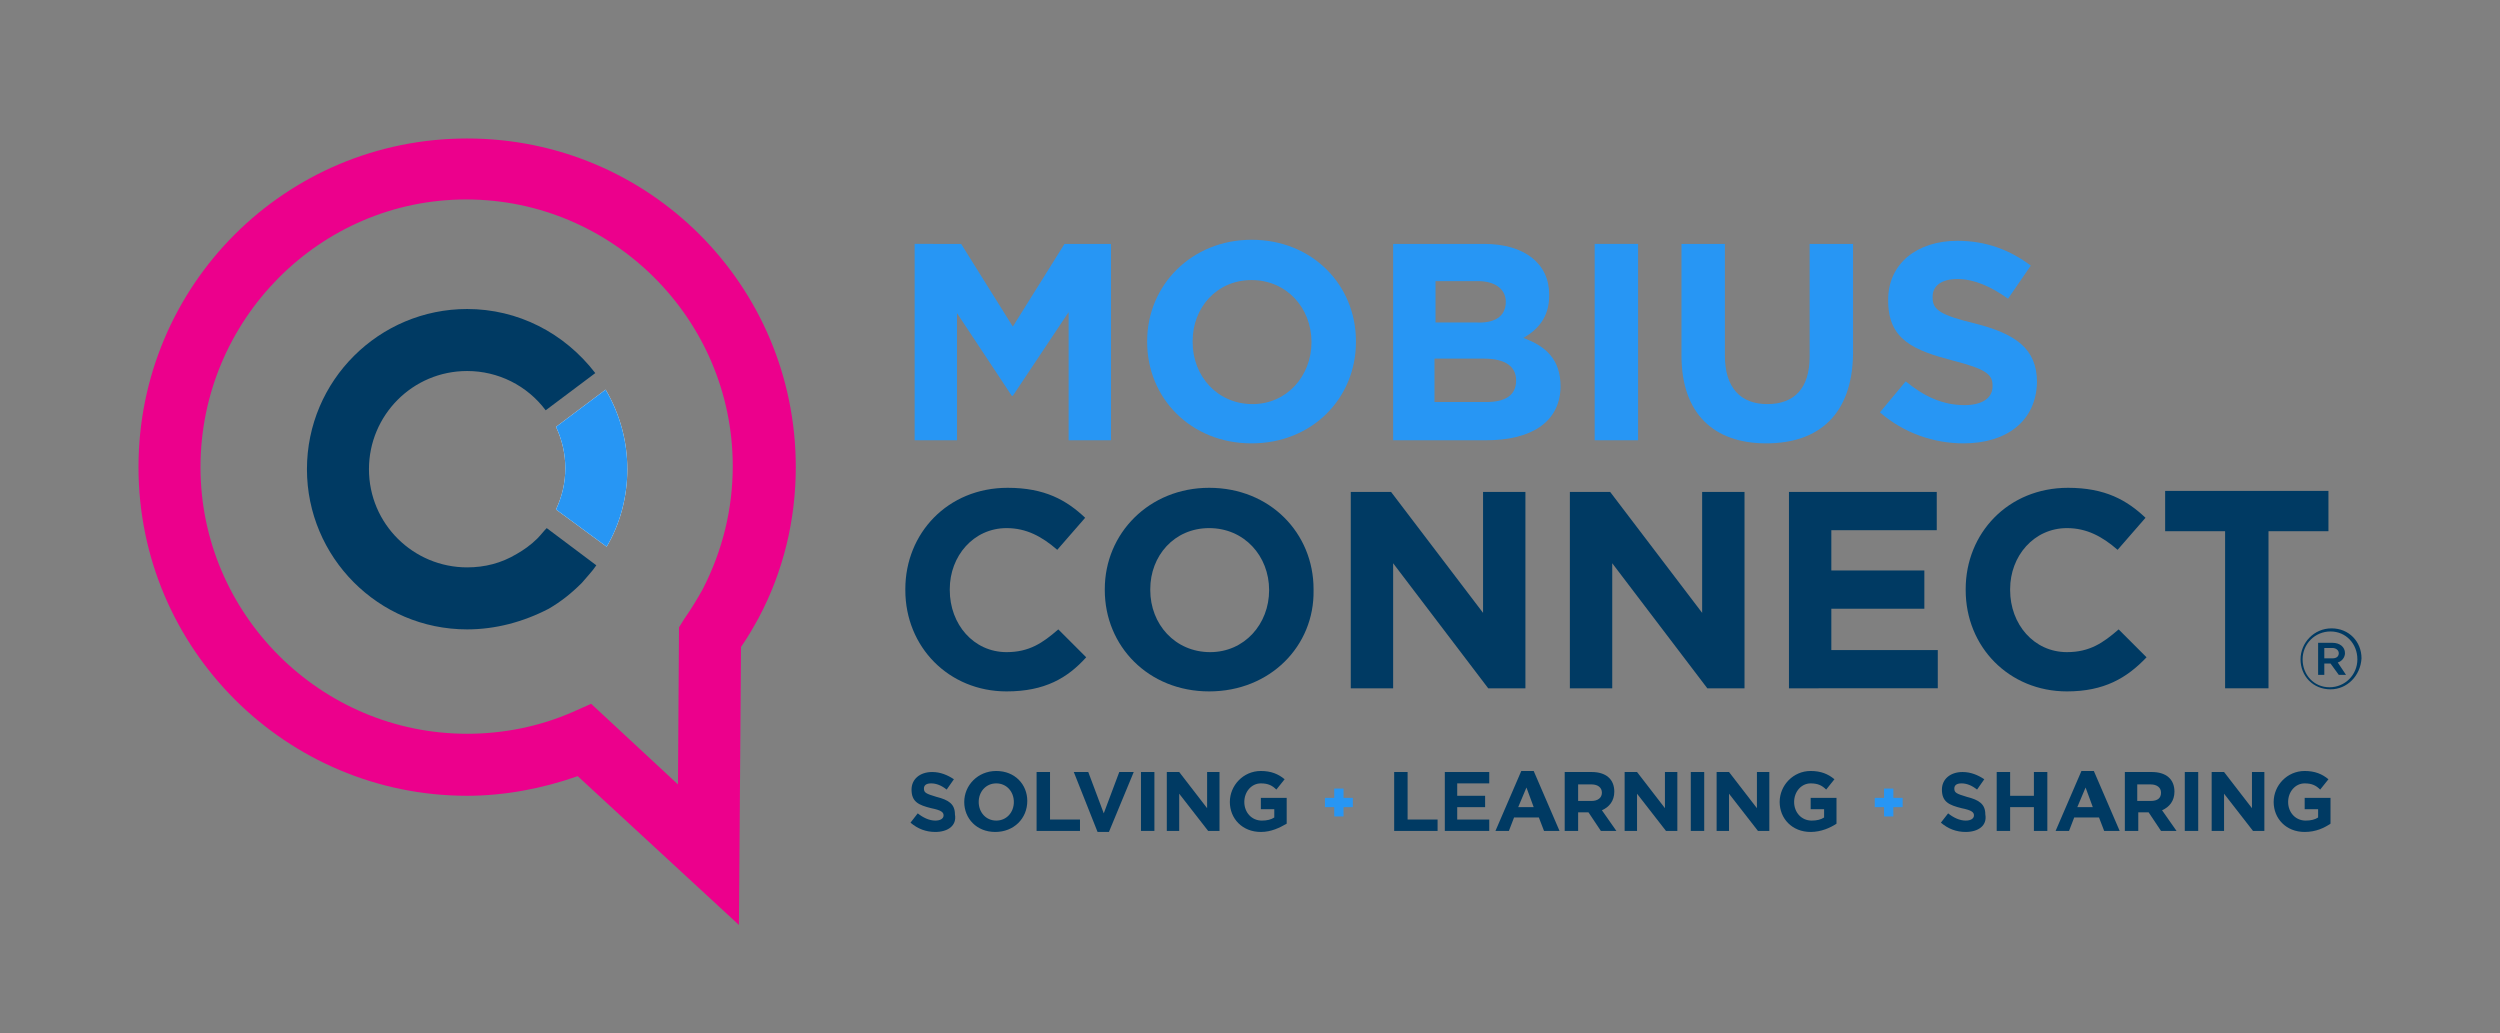 <?xml version="1.0" encoding="utf-8"?>
<!-- Generator: Adobe Illustrator 24.2.3, SVG Export Plug-In . SVG Version: 6.00 Build 0)  -->
<svg version="1.1" id="Layer_1" xmlns="http://www.w3.org/2000/svg" xmlns:xlink="http://www.w3.org/1999/xlink" x="0px" y="0px"
	 viewBox="0 0 241.9 100" style="enable-background:new 0 0 241.9 100;" xml:space="preserve">
<rect x="0" y="0" width="241.9" height="100" fill="#808080" stroke="none"/>
<style type="text/css">
	.st0{fill:#FFFFFF;}
	.st1{fill:#EC008C;}
	.st2{fill:#003A63;}
	.st3{fill:#2796F4;}
</style>
<g>
	<path class="st0" d="M60.7,45.4c0-2.7-0.7-5.3-2.1-7.7l-4.8,3.6c0.6,1.3,0.9,2.6,0.9,4c0,1.4-0.3,2.7-0.9,4l4.9,3.6
		C60,50.7,60.7,48.1,60.7,45.4z"/>
	<path class="st1" d="M71.5,89.5L55.9,75.1c-3.4,1.2-7.1,1.9-10.7,1.9c-17.5,0-31.8-14.2-31.8-31.8s14.2-31.8,31.8-31.8
		s31.8,14.2,31.8,31.8c0,5.1-1.2,10.1-3.6,14.6c-0.5,0.9-1,1.8-1.7,2.8L71.5,89.5z M57.2,68.1l8.4,7.8l0.1-15.2l0.5-0.8
		c0.7-1,1.3-2,1.8-2.9c1.9-3.7,2.9-7.7,2.9-11.9c0-14.2-11.6-25.8-25.8-25.8S19.4,31,19.4,45.2S31,71,45.2,71c3.5,0,7-0.7,10.2-2.1
		L57.2,68.1z"/>
	<path class="st2" d="M45.2,60.9c-8.6,0-15.5-7-15.5-15.5c0-8.6,7-15.5,15.5-15.5c4.9,0,9.4,2.3,12.4,6.2l-4.8,3.6
		c-1.8-2.4-4.6-3.8-7.6-3.8c-5.3,0-9.5,4.3-9.5,9.5c0,5.3,4.3,9.5,9.5,9.5c1.7,0,3.3-0.4,4.8-1.3c0.7-0.4,1.4-0.9,2-1.5
		c0.3-0.3,0.6-0.7,0.9-1l4.8,3.6c-0.4,0.6-0.9,1.1-1.4,1.7c-1,1-2,1.8-3.2,2.5C50.6,60.2,47.9,60.9,45.2,60.9z"/>
	<path class="st3" d="M60.7,45.4c0-2.7-0.7-5.3-2.1-7.7l-4.8,3.6c0.6,1.3,0.9,2.6,0.9,4c0,1.4-0.3,2.7-0.9,4l4.9,3.6
		C60,50.7,60.7,48.1,60.7,45.4z"/>
	<g>
		<path class="st3" d="M103.4,42.6V30.2L98,38.3h-0.1l-5.3-8v12.3h-4.1v-19H93l5,8l5-8h4.5v19H103.4z"/>
		<path class="st3" d="M121.1,42.9c-5.9,0-10.1-4.4-10.1-9.8v-0.1c0-5.4,4.3-9.8,10.1-9.8c5.9,0,10.1,4.4,10.1,9.8v0.1
			C131.2,38.5,127,42.9,121.1,42.9z M126.9,33.1c0-3.3-2.4-6-5.8-6c-3.4,0-5.7,2.7-5.7,5.9v0.1c0,3.3,2.4,6,5.8,6
			C124.5,39.1,126.9,36.4,126.9,33.1L126.9,33.1z"/>
		<path class="st3" d="M143.8,42.6h-9v-19h8.8c3.9,0,6.3,1.9,6.3,4.9v0.1c0,2.1-1.1,3.3-2.5,4.1c2.2,0.8,3.6,2.1,3.6,4.7v0.1
			C150.9,40.9,148.1,42.6,143.8,42.6z M145.7,29.2c0-1.2-1-2-2.7-2h-4.1v4h3.9C144.5,31.3,145.7,30.7,145.7,29.2L145.7,29.2z
			 M146.7,36.8c0-1.3-1-2.1-3.1-2.1h-4.8v4.2h5C145.6,38.9,146.7,38.3,146.7,36.8L146.7,36.8z"/>
		<path class="st3" d="M154.3,42.6v-19h4.2v19H154.3z"/>
		<path class="st3" d="M170.9,42.9c-5.1,0-8.2-2.9-8.2-8.5V23.6h4.2v10.8c0,3.1,1.5,4.7,4.1,4.7s4.1-1.5,4.1-4.6V23.6h4.2v10.7
			C179.2,40.1,176,42.9,170.9,42.9z"/>
		<path class="st3" d="M190,42.9c-2.9,0-5.8-1-8.1-3l2.5-3c1.7,1.4,3.5,2.3,5.7,2.3c1.7,0,2.7-0.7,2.7-1.8v-0.1
			c0-1.1-0.7-1.6-3.8-2.4c-3.8-1-6.3-2-6.3-5.8V29c0-3.5,2.8-5.7,6.7-5.7c2.8,0,5.1,0.9,7.1,2.4l-2.2,3.2c-1.7-1.2-3.3-1.9-4.9-1.9
			c-1.6,0-2.4,0.7-2.4,1.7v0.1c0,1.2,0.8,1.7,4.1,2.5c3.9,1,6,2.4,6,5.7V37C197,40.8,194.1,42.9,190,42.9z"/>
		<path class="st2" d="M97.4,66.9c-5.6,0-9.8-4.3-9.8-9.8v-0.1c0-5.4,4.1-9.8,9.9-9.8c3.6,0,5.7,1.2,7.5,2.9l-2.7,3.1
			c-1.5-1.3-3-2.1-4.9-2.1c-3.2,0-5.5,2.7-5.5,5.9v0.1c0,3.3,2.3,6,5.5,6c2.2,0,3.5-0.9,5-2.2l2.7,2.7
			C103.3,65.6,101.1,66.9,97.4,66.9z"/>
		<path class="st2" d="M117,66.9c-5.9,0-10.1-4.4-10.1-9.8v-0.1c0-5.4,4.3-9.8,10.1-9.8c5.9,0,10.1,4.4,10.1,9.8v0.1
			C127.2,62.5,122.9,66.9,117,66.9z M122.8,57.1c0-3.3-2.4-6-5.8-6c-3.4,0-5.7,2.7-5.7,5.9v0.1c0,3.3,2.4,6,5.8,6
			C120.4,63.1,122.8,60.4,122.8,57.1L122.8,57.1z"/>
		<path class="st2" d="M144,66.6l-9.2-12.1v12.1h-4.1v-19h3.9l8.9,11.7V47.6h4.1v19H144z"/>
		<path class="st2" d="M165.2,66.6L156,54.5v12.1h-4.1v-19h3.9l8.9,11.7V47.6h4.1v19H165.2z"/>
		<path class="st2" d="M173.1,66.6v-19h14.3v3.7h-10.2v3.9h9v3.7h-9v4h10.3v3.7H173.1z"/>
		<path class="st2" d="M200,66.9c-5.6,0-9.8-4.3-9.8-9.8v-0.1c0-5.4,4.1-9.8,9.9-9.8c3.6,0,5.7,1.2,7.5,2.9l-2.7,3.1
			c-1.5-1.3-3-2.1-4.9-2.1c-3.2,0-5.5,2.7-5.5,5.9v0.1c0,3.3,2.3,6,5.5,6c2.2,0,3.5-0.9,5-2.2l2.7,2.7
			C205.8,65.6,203.6,66.9,200,66.9z"/>
		<path class="st2" d="M219.5,51.4v15.2h-4.2V51.4h-5.8v-3.9h15.8v3.9H219.5z"/>
		<path class="st2" d="M225.5,66.7c-1.7,0-2.9-1.3-2.9-2.9s1.3-3,3-3s2.9,1.3,2.9,2.9C228.4,65.4,227.1,66.7,225.5,66.7z
			 M225.5,61.1c-1.5,0-2.7,1.2-2.7,2.7c0,1.5,1.1,2.7,2.6,2.7c1.5,0,2.7-1.2,2.7-2.7C228.1,62.3,227,61.1,225.5,61.1z M226.2,64.1
			l0.8,1.2h-0.7l-0.8-1.1h-0.6v1.1h-0.6v-3.1h1.4c0.7,0,1.2,0.4,1.2,1C226.9,63.6,226.6,64,226.2,64.1z M225.7,62.7h-0.8v1h0.8
			c0.4,0,0.6-0.2,0.6-0.5C226.3,62.9,226,62.7,225.7,62.7z"/>
	</g>
	<g>
		<path class="st2" d="M90.5,80.5c-0.9,0-1.7-0.3-2.4-0.9l0.7-0.9c0.5,0.4,1.1,0.7,1.7,0.7c0.5,0,0.8-0.2,0.8-0.5v0
			c0-0.3-0.2-0.5-1.2-0.7c-1.2-0.3-1.9-0.6-1.9-1.8v0c0-1,0.8-1.7,2-1.7c0.8,0,1.5,0.3,2.1,0.7l-0.7,1c-0.5-0.4-1-0.6-1.5-0.6
			s-0.7,0.2-0.7,0.5v0c0,0.4,0.2,0.5,1.2,0.8c1.2,0.3,1.8,0.7,1.8,1.7v0C92.6,79.9,91.7,80.5,90.5,80.5z"/>
		<path class="st2" d="M96.3,80.5c-1.8,0-3-1.3-3-2.9v0c0-1.6,1.3-3,3.1-3s3,1.3,3,2.9v0C99.4,79.2,98.1,80.5,96.3,80.5z M98.1,77.6
			c0-1-0.7-1.8-1.7-1.8s-1.7,0.8-1.7,1.8v0c0,1,0.7,1.8,1.7,1.8S98.1,78.6,98.1,77.6L98.1,77.6z"/>
		<path class="st2" d="M100.3,80.4v-5.7h1.3v4.6h2.9v1.1H100.3z"/>
		<path class="st2" d="M107.3,80.5h-1.1l-2.3-5.8h1.4l1.5,4l1.5-4h1.4L107.3,80.5z"/>
		<path class="st2" d="M110.4,80.4v-5.7h1.3v5.7H110.4z"/>
		<path class="st2" d="M116.9,80.4l-2.8-3.6v3.6h-1.2v-5.7h1.2l2.7,3.5v-3.5h1.2v5.7H116.9z"/>
		<path class="st2" d="M122,80.5c-1.8,0-3-1.3-3-2.9v0c0-1.6,1.3-3,3-3c1,0,1.7,0.3,2.3,0.8l-0.8,1c-0.4-0.4-0.8-0.6-1.5-0.6
			c-0.9,0-1.6,0.8-1.6,1.8v0c0,1,0.7,1.8,1.7,1.8c0.5,0,0.9-0.1,1.2-0.3v-0.8h-1.3v-1.1h2.5v2.5C123.8,80.1,123,80.5,122,80.5z"/>
		<path class="st3" d="M130.9,78.1H130V79h-0.9v-0.9h-0.9v-0.9h0.9v-0.9h0.9v0.9h0.9V78.1z"/>
		<path class="st2" d="M134.9,80.4v-5.7h1.3v4.6h2.9v1.1H134.9z"/>
		<path class="st2" d="M139.8,80.4v-5.7h4.3v1.1h-3.1V77h2.7v1.1h-2.7v1.2h3.1v1.1H139.8z"/>
		<path class="st2" d="M149.4,80.4l-0.5-1.3h-2.4l-0.5,1.3h-1.3l2.5-5.8h1.2l2.5,5.8H149.4z M147.7,76.2l-0.8,1.9h1.5L147.7,76.2z"
			/>
		<path class="st2" d="M154.9,80.4l-1.2-1.8h-1v1.8h-1.3v-5.7h2.6c1.4,0,2.2,0.7,2.2,1.9v0c0,0.9-0.5,1.5-1.2,1.8l1.4,2H154.9z
			 M155,76.7c0-0.5-0.4-0.8-1-0.8h-1.3v1.6h1.3C154.6,77.5,155,77.2,155,76.7L155,76.7z"/>
		<path class="st2" d="M161.2,80.4l-2.8-3.6v3.6h-1.2v-5.7h1.2l2.7,3.5v-3.5h1.2v5.7H161.2z"/>
		<path class="st2" d="M163.6,80.4v-5.7h1.3v5.7H163.6z"/>
		<path class="st2" d="M170.1,80.4l-2.8-3.6v3.6h-1.2v-5.7h1.2l2.7,3.5v-3.5h1.2v5.7H170.1z"/>
		<path class="st2" d="M175.2,80.5c-1.8,0-3-1.3-3-2.9v0c0-1.6,1.3-3,3-3c1,0,1.7,0.3,2.3,0.8l-0.8,1c-0.4-0.4-0.8-0.6-1.5-0.6
			c-0.9,0-1.6,0.8-1.6,1.8v0c0,1,0.7,1.8,1.7,1.8c0.5,0,0.9-0.1,1.2-0.3v-0.8h-1.3v-1.1h2.5v2.5C177.1,80.1,176.2,80.5,175.2,80.5z"
			/>
		<path class="st3" d="M184.1,78.1h-0.9V79h-0.9v-0.9h-0.9v-0.9h0.9v-0.9h0.9v0.9h0.9V78.1z"/>
		<path class="st2" d="M190.2,80.5c-0.9,0-1.7-0.3-2.4-0.9l0.7-0.9c0.5,0.4,1.1,0.7,1.7,0.7c0.5,0,0.8-0.2,0.8-0.5v0
			c0-0.3-0.2-0.5-1.2-0.7c-1.2-0.3-1.9-0.6-1.9-1.8v0c0-1,0.8-1.7,2-1.7c0.8,0,1.5,0.3,2.1,0.7l-0.7,1c-0.5-0.4-1-0.6-1.5-0.6
			s-0.7,0.2-0.7,0.5v0c0,0.4,0.2,0.5,1.2,0.8c1.2,0.3,1.8,0.7,1.8,1.7v0C192.3,79.9,191.4,80.5,190.2,80.5z"/>
		<path class="st2" d="M196.8,80.4v-2.3h-2.3v2.3h-1.3v-5.7h1.3V77h2.3v-2.3h1.3v5.7H196.8z"/>
		<path class="st2" d="M203.6,80.4l-0.5-1.3h-2.4l-0.5,1.3h-1.3l2.5-5.8h1.2l2.5,5.8H203.6z M201.8,76.2l-0.8,1.9h1.5L201.8,76.2z"
			/>
		<path class="st2" d="M209.1,80.4l-1.2-1.8h-1v1.8h-1.3v-5.7h2.6c1.4,0,2.2,0.7,2.2,1.9v0c0,0.9-0.5,1.5-1.2,1.8l1.4,2H209.1z
			 M209.1,76.7c0-0.5-0.4-0.8-1-0.8h-1.3v1.6h1.3C208.8,77.5,209.1,77.2,209.1,76.7L209.1,76.7z"/>
		<path class="st2" d="M211.4,80.4v-5.7h1.3v5.7H211.4z"/>
		<path class="st2" d="M218,80.4l-2.8-3.6v3.6H214v-5.7h1.2l2.7,3.5v-3.5h1.2v5.7H218z"/>
		<path class="st2" d="M223,80.5c-1.8,0-3-1.3-3-2.9v0c0-1.6,1.3-3,3-3c1,0,1.7,0.3,2.3,0.8l-0.8,1c-0.4-0.4-0.8-0.6-1.5-0.6
			c-0.9,0-1.6,0.8-1.6,1.8v0c0,1,0.7,1.8,1.7,1.8c0.5,0,0.9-0.1,1.2-0.3v-0.8H223v-1.1h2.5v2.5C224.9,80.1,224.1,80.5,223,80.5z"/>
	</g>
</g>
</svg>
